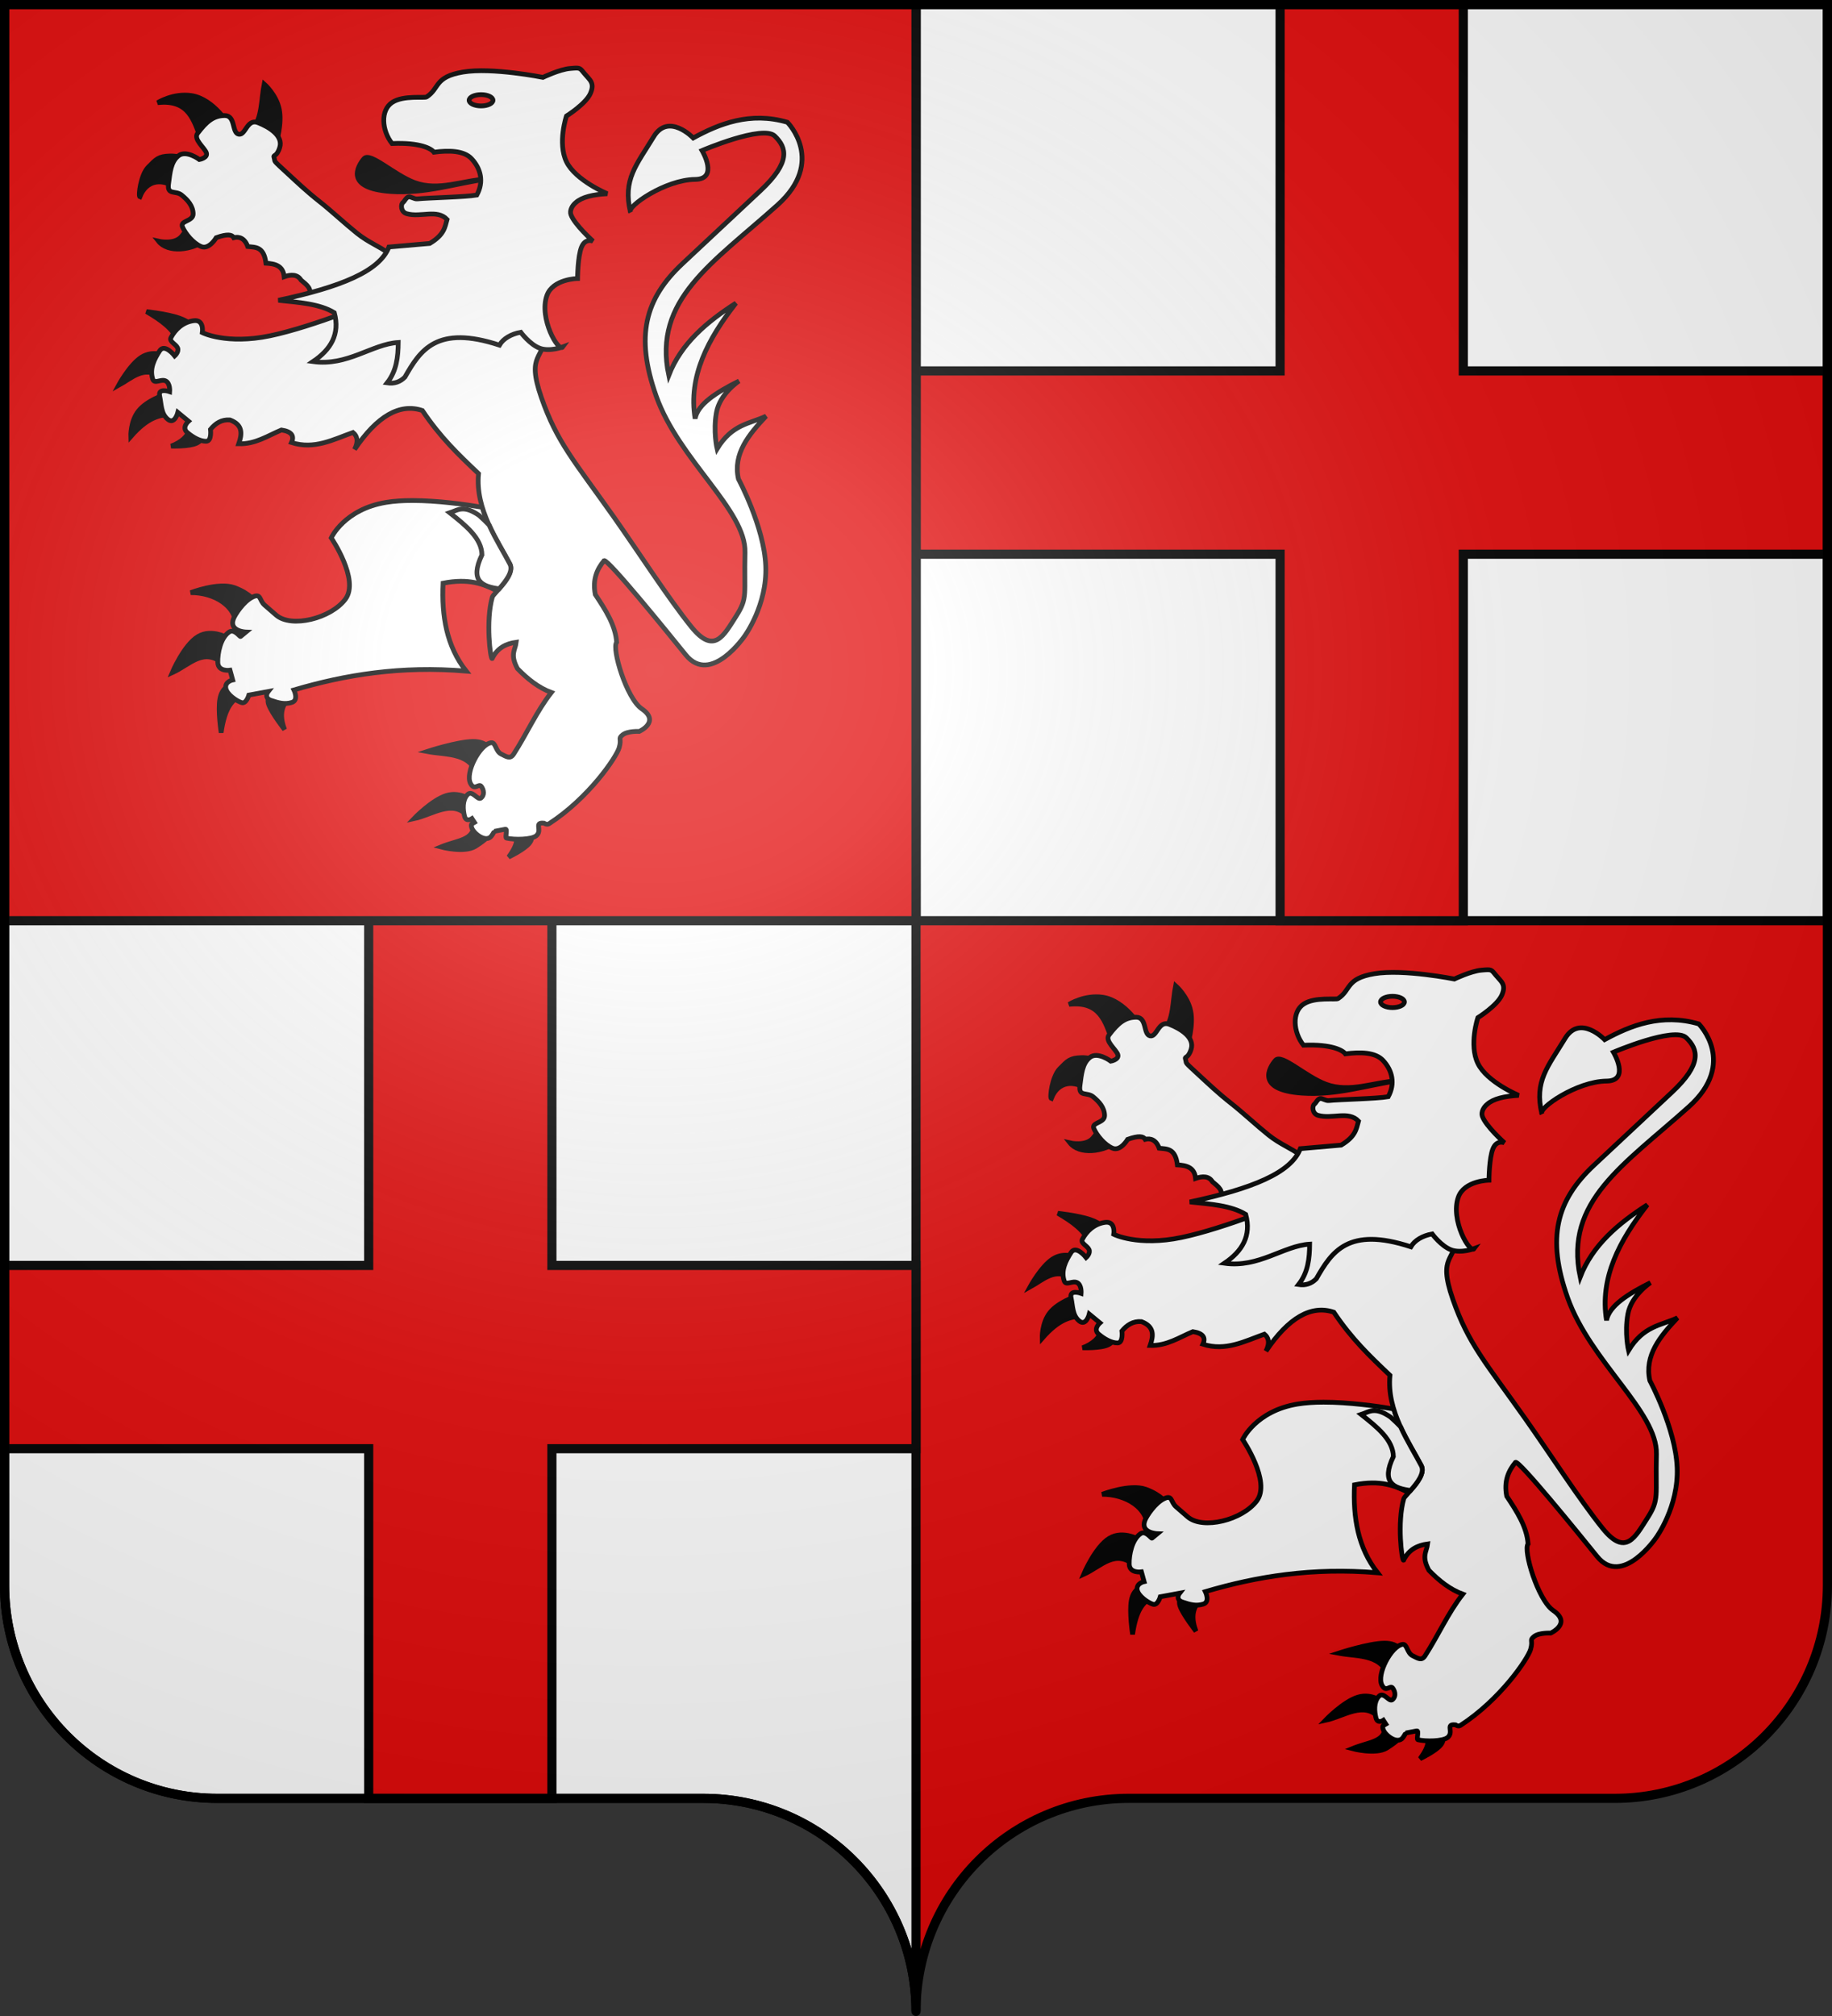 <?xml version="1.0" encoding="UTF-8" standalone="no"?>
<svg
   xmlns:dc="http://purl.org/dc/elements/1.1/"
   xmlns:cc="http://web.resource.org/cc/"
   xmlns:rdf="http://www.w3.org/1999/02/22-rdf-syntax-ns#"
   xmlns:svg="http://www.w3.org/2000/svg"
   xmlns="http://www.w3.org/2000/svg"
   xmlns:xlink="http://www.w3.org/1999/xlink"
   xmlns:sodipodi="http://sodipodi.sourceforge.net/DTD/sodipodi-0.dtd"
   xmlns:inkscape="http://www.inkscape.org/namespaces/inkscape"
   height="660"
   width="600"
   version="1.0"
   id="svg2"
   sodipodi:version="0.32"
   inkscape:version="0.44.1"
   sodipodi:docname="Blason_Jean_Poton_de_Xaintrailles.svg"
   sodipodi:docbase="L:\blasons">
  <rect width="100%" height="100%" fill="#333333" stroke="none"/>
  <sodipodi:namedview
     inkscape:window-height="712"
     inkscape:window-width="1024"
     inkscape:pageshadow="2"
     inkscape:pageopacity="0.0"
     guidetolerance="10.0"
     gridtolerance="10.0"
     objecttolerance="10.0"
     borderopacity="1.0"
     bordercolor="#666666"
     pagecolor="#ffffff"
     id="base"
     showgrid="false"
     height="660px"
     inkscape:zoom="0.63"
     inkscape:cx="301.04999"
     inkscape:cy="370.89675"
     inkscape:window-x="-4"
     inkscape:window-y="-4"
     inkscape:current-layer="layer1"
     showguides="true"
     inkscape:guide-bbox="true">
    <sodipodi:guide
       orientation="horizontal"
       position="712.698"
       id="guide1996" />
  </sodipodi:namedview>
  <desc
     id="desc4">Flag of Canton of Valais (Wallis)</desc>
  <defs
     id="defs6">
    <linearGradient
       id="linearGradient2893">
      <stop
         style="stop-color:white;stop-opacity:0.314;"
         offset="0"
         id="stop2895" />
      <stop
         id="stop2897"
         offset="0.19"
         style="stop-color:white;stop-opacity:0.251;" />
      <stop
         style="stop-color:#6b6b6b;stop-opacity:0.125;"
         offset="0.6"
         id="stop2901" />
      <stop
         style="stop-color:black;stop-opacity:0.125;"
         offset="1"
         id="stop2899" />
    </linearGradient>
    <radialGradient
       inkscape:collect="always"
       xlink:href="#linearGradient2893"
       id="radialGradient2883"
       cx="203.198"
       cy="218.01"
       fx="203.198"
       fy="218.01"
       r="300"
       gradientTransform="matrix(1.36,0,0,1.355,-79.528,-87.645)"
       gradientUnits="userSpaceOnUse" />
    <linearGradient
       id="linearGradient2955">
      <stop
         style="stop-color:white;stop-opacity:0;"
         offset="0"
         id="stop2965" />
      <stop
         style="stop-color:black;stop-opacity:0.646;"
         offset="1"
         id="stop2959" />
    </linearGradient>
    <radialGradient
       inkscape:collect="always"
       xlink:href="#linearGradient2955"
       id="radialGradient2961"
       cx="225.524"
       cy="218.901"
       fx="225.524"
       fy="218.901"
       r="300"
       gradientTransform="matrix(-4.167939e-4,2.183,-1.884,-3.599562e-4,615.597,-289.121)"
       gradientUnits="userSpaceOnUse" />
    <polygon
       id="star"
       transform="scale(53,53)"
       points="0,-1 0.588,0.809 -0.951,-0.309 0.951,-0.309 -0.588,0.809 0,-1 " />
    <clipPath
       id="clip">
      <path
         d="M 0,-200 L 0,600 L 300,600 L 300,-200 L 0,-200 z "
         id="path10" />
    </clipPath>
    <radialGradient
       inkscape:collect="always"
       xlink:href="#linearGradient2955"
       id="radialGradient1911"
       gradientUnits="userSpaceOnUse"
       gradientTransform="matrix(-4.167939e-4,2.183,-1.884,-3.599562e-4,1395.597,-309.121)"
       cx="225.524"
       cy="218.901"
       fx="225.524"
       fy="218.901"
       r="300" />
    <radialGradient
       inkscape:collect="always"
       xlink:href="#linearGradient2955"
       id="radialGradient2928"
       cx="-483.508"
       cy="153.928"
       fx="-483.508"
       fy="153.928"
       r="300"
       gradientTransform="matrix(0,2.342,-2.291,0,562.913,1323.77)"
       gradientUnits="userSpaceOnUse" />
    <radialGradient
       inkscape:collect="always"
       xlink:href="#linearGradient2893"
       id="radialGradient11919"
       gradientUnits="userSpaceOnUse"
       gradientTransform="matrix(1.551,0,0,1.35,-227.894,-51.264)"
       cx="285.186"
       cy="200.448"
       fx="285.186"
       fy="200.448"
       r="300" />
  </defs>
  <g
     inkscape:groupmode="layer"
     id="layer1"
     inkscape:label="Fond écu">
    <path
       id="path3670"
       d="M 598.5,1.5 L 598.5,519 C 598.5,557.504 567.291,588.75 528.844,588.75 C 490.397,588.75 408.103,588.75 369.656,588.75 C 331.209,588.75 300,619.996 300,658.5 L 300,1.5 L 598.5,1.5 z "
       style="fill:#e20909;fill-opacity:1;stroke:none;stroke-width:1;stroke-miterlimit:4;stroke-dasharray:none;stroke-opacity:1" />
    <path
       style="fill:white;fill-opacity:1;stroke:black;stroke-width:3;stroke-miterlimit:4;stroke-dasharray:none;stroke-opacity:1"
       d="M 300,1.429 L 300,301.429 L 598.5,301.429 L 598.5,1.429 L 300,1.429 z "
       id="rect4557" />
    <path
       style="fill:#e20909;fill-opacity:1;stroke:black;stroke-width:3;stroke-miterlimit:4;stroke-dasharray:none;stroke-opacity:1"
       d="M 419.25,1.438 L 419.25,121.438 L 300,121.438 L 300,181.438 L 419.25,181.438 L 419.25,301.438 L 479.25,301.438 L 479.25,181.438 L 598.5,181.438 L 598.5,121.438 L 479.25,121.438 L 479.25,1.438 L 419.25,1.438 z "
       id="rect2025" />
    <path
       style="fill:white;fill-opacity:1;stroke:black;stroke-width:3;stroke-miterlimit:4;stroke-dasharray:none;stroke-opacity:1"
       d="M 1.5,1.5 L 1.5,519 C 1.5,557.504 32.709,588.75 71.156,588.75 C 109.603,588.75 191.897,588.75 230.344,588.75 C 268.791,588.75 300,619.996 300,658.5 L 300,1.5 L 1.5,1.5 z "
       id="rect2780" />
    <path
       style="fill:#e20909;fill-opacity:1;stroke:black;stroke-width:3;stroke-miterlimit:4;stroke-dasharray:none;stroke-opacity:1"
       d="M 120.75,294.281 L 120.75,414.281 L 1.5,414.281 L 1.5,474.281 L 120.75,474.281 L 120.75,588.75 C 142.331,588.75 159.169,588.75 180.75,588.75 L 180.75,474.281 L 300,474.281 L 300,414.281 L 180.75,414.281 L 180.75,294.281 L 120.75,294.281 z "
       id="path2033" />
    <path
       style="fill:#e20909;fill-opacity:1;stroke:black;stroke-width:3;stroke-miterlimit:4;stroke-dasharray:none;stroke-opacity:1"
       d="M 1.5,1.429 L 1.5,301.429 L 300,301.429 L 300,1.429 L 1.5,1.429 z "
       id="path4569" />
    <g
       id="g9179">
      <path
         d="M 94.226,229.175 C 91.9,231.546 91.687,234.822 93.198,238.838 C 93.198,238.838 89.086,233.544 88.058,230.82 C 87.03,228.095 89.086,227.941 89.086,227.941 L 94.226,229.175 z "
         style="fill:black;fill-opacity:1;fill-rule:evenodd;stroke:black;stroke-width:1.552;stroke-linecap:butt;stroke-linejoin:miter;stroke-miterlimit:4;stroke-dasharray:none;stroke-opacity:1;display:inline"
         id="path2010" />
      <path
         d="M 77.367,206.045 C 77.93,198.377 70.081,193.978 62.462,194.018 C 62.462,194.018 71.559,190.497 76.75,192.373 C 81.942,194.249 83.843,197.205 83.843,197.205 L 77.367,206.045 z "
         style="fill:black;fill-opacity:1;fill-rule:evenodd;stroke:black;stroke-width:1.552;stroke-linecap:butt;stroke-linejoin:miter;stroke-miterlimit:4;stroke-dasharray:none;stroke-opacity:1;display:inline"
         id="path2004" />
      <path
         d="M 73.461,217.559 C 66.7,211.648 62.243,217.613 56.396,220.231 C 56.396,220.231 60.2,211.211 64.826,208.41 C 69.452,205.608 74.9,209.026 74.9,209.026 L 73.461,217.559 z "
         style="fill:black;fill-opacity:1;fill-rule:evenodd;stroke:black;stroke-width:1.552;stroke-linecap:butt;stroke-linejoin:miter;stroke-miterlimit:4;stroke-dasharray:none;stroke-opacity:1;display:inline"
         id="path2006" />
      <path
         d="M 78.601,227.941 C 75.869,229.213 73.53,232.057 72.433,239.866 C 72.433,239.866 71.302,232.618 72.022,228.764 C 72.741,224.909 75.311,224.446 75.311,224.446 L 78.601,227.941 z "
         style="fill:black;fill-opacity:1;fill-rule:evenodd;stroke:black;stroke-width:1.552;stroke-linecap:butt;stroke-linejoin:miter;stroke-miterlimit:4;stroke-dasharray:none;stroke-opacity:1;display:inline"
         id="path2008" />
      <path
         d="M 67.913,78.246 C 62.736,82.15 54.987,82.824 51.922,78.973 C 51.922,78.973 57.127,80.192 59.482,77.374 C 62.676,73.55 62.792,71.743 63.261,72.577 L 67.913,78.246 z "
         style="fill:black;fill-opacity:1;fill-rule:evenodd;stroke:black;stroke-width:1.552;stroke-linecap:butt;stroke-linejoin:miter;stroke-miterlimit:4;stroke-dasharray:none;stroke-opacity:1;display:inline"
         id="path1994" />
      <path
         d="M 58.028,61.819 C 53.494,58.277 48.027,58.682 45.816,64.435 C 45.23,64.216 46.063,57.23 48.578,54.695 C 51.164,52.089 51.849,51.17 55.702,51.061 C 59.554,50.952 64.424,53.241 64.424,53.241 L 58.028,61.819 z "
         style="fill:black;fill-opacity:1;fill-rule:evenodd;stroke:black;stroke-width:1.552;stroke-linecap:butt;stroke-linejoin:miter;stroke-miterlimit:4;stroke-dasharray:none;stroke-opacity:1;display:inline"
         id="path1996" />
      <path
         d="M 65.878,45.827 C 63.501,39.322 61.859,32.512 51.631,33.615 C 51.631,33.615 56.736,30.393 62.68,31.289 C 70.024,32.396 75.426,41.316 75.037,41.466 L 65.878,45.827 z "
         style="fill:black;fill-opacity:1;fill-rule:evenodd;stroke:black;stroke-width:1.552;stroke-linecap:butt;stroke-linejoin:miter;stroke-miterlimit:4;stroke-dasharray:none;stroke-opacity:1;display:inline"
         id="path1998" />
      <path
         d="M 82.742,41.902 C 85.84,38.942 85.51,32.555 86.522,27.509 C 86.522,27.509 90.483,30.962 91.465,35.796 C 92.446,40.63 90.447,46.845 90.447,46.845 L 82.742,41.902 z "
         style="fill:black;fill-opacity:1;fill-rule:evenodd;stroke:black;stroke-width:1.552;stroke-linecap:butt;stroke-linejoin:miter;stroke-miterlimit:4;stroke-dasharray:none;stroke-opacity:1;display:inline"
         id="path2000" />
      <path
         d="M 105.857,99.326 L 100.769,96.818 C 102.614,94.853 100.508,93.283 98.588,91.694 C 97.449,89.806 95.362,89.787 93.064,90.603 C 92.733,86.997 90.116,86.328 87.103,86.169 C 86.432,80.669 83.684,80.984 81.143,80.718 C 80.119,77.909 78.265,77.378 76.563,77.81 C 76.003,76.795 74.473,76.507 70.821,77.81 C 70.821,77.81 68.495,81.808 65.878,80.718 C 63.261,79.627 60.717,76.502 59.772,74.321 C 58.827,72.14 63.334,72.577 63.261,69.96 C 63.189,67.343 61.444,65.453 59.482,63.854 C 57.519,62.255 54.684,63.999 55.193,60.219 C 55.702,56.44 55.938,52.987 58.464,50.988 C 60.99,48.989 65.297,52.224 65.297,52.224 C 65.297,52.224 68.113,51.715 67.595,50.061 C 67.078,48.407 63.225,45.609 64.715,43.646 C 67.695,39.721 69.949,37.868 73.583,37.831 C 77.218,37.795 75.873,43.465 78.163,43.937 C 80.452,44.41 80.87,38.74 84.487,40.157 C 88.103,41.575 92.816,44.408 91.61,48.298 C 90.585,51.603 89.373,50.455 89.771,51.634 C 90.328,53.281 88.779,51.825 94.663,57.239 C 97.163,59.539 100.612,62.811 104.559,65.909 C 108.505,69.007 113.034,73.252 116.931,76.372 C 120.828,79.492 124.529,80.76 127.11,82.848 C 129.691,84.935 131.298,86.242 131.298,86.242 L 105.857,99.326 z "
         style="fill:white;fill-opacity:1;fill-rule:evenodd;stroke:black;stroke-width:1.552;stroke-linecap:butt;stroke-linejoin:miter;stroke-miterlimit:4;stroke-dasharray:none;stroke-opacity:1;display:inline"
         id="path2002" />
      <path
         d="M 135.013,163.863 C 131.987,163.864 129.072,164.04 126.496,164.462 C 112.758,166.716 108.476,176.087 108.476,176.087 C 108.476,176.087 117.848,189.823 113.123,196.147 C 108.398,202.471 95.452,205.715 90.44,201.377 L 86.667,198.106 C 84.823,196.511 85.576,194.046 82.668,195.5 C 79.761,196.953 77.074,201.048 76.483,202.543 C 74.842,206.7 80.563,206.914 80.563,206.914 L 78.815,208.355 C 78.649,208.727 76.806,205.708 75.042,206.914 C 72.241,208.83 71.262,213.746 71.335,216.871 C 71.407,219.997 75.334,219.413 75.334,219.413 L 76.208,222.603 C 76.208,222.603 73.651,223.118 73.941,225.226 C 74.232,227.334 77.525,229.509 79.106,230.018 C 80.687,230.527 81.502,227.557 81.502,227.557 L 87.833,226.391 C 87.833,226.391 86.228,228.417 88.772,229.29 C 91.316,230.162 93.297,230.68 95.604,229.953 C 97.912,229.227 96.268,225.873 96.268,225.873 C 113.084,220.917 131.229,217.906 152.677,219.705 C 146.237,211.525 144.601,201.608 145.116,190.918 C 153.523,189.275 158.395,191.16 162.844,193.476 C 164.99,191.1 168.377,187.295 167.005,184.668 C 164.349,179.578 160.106,173.23 157.955,166.065 C 152.324,165.122 143.246,163.861 135.013,163.863 z "
         style="fill:white;fill-opacity:1;fill-rule:evenodd;stroke:black;stroke-width:1.552;stroke-linecap:butt;stroke-linejoin:miter;stroke-miterlimit:4;stroke-dasharray:none;stroke-opacity:1;display:inline"
         id="path2012" />
      <path
         d="M 57.938,111.06 C 56.67,107.728 52.78,104.8 47.967,102.014 C 47.967,102.014 54.623,102.733 58.555,104.07 C 62.487,105.406 63.695,107.359 63.695,107.359 L 57.938,111.06 z "
         style="fill:black;fill-opacity:1;fill-rule:evenodd;stroke:black;stroke-width:1.552;stroke-linecap:butt;stroke-linejoin:miter;stroke-miterlimit:4;stroke-dasharray:none;stroke-opacity:1;display:inline"
         id="path2014" />
      <path
         d="M 52.387,123.293 C 47.093,119.628 43.11,123.823 38.818,126.171 C 38.818,126.171 42.524,119.36 46.327,116.944 C 50.131,114.529 54.032,116.508 54.032,116.508 L 52.387,123.293 z "
         style="fill:black;fill-opacity:1;fill-rule:evenodd;stroke:black;stroke-width:1.552;stroke-linecap:butt;stroke-linejoin:miter;stroke-miterlimit:4;stroke-dasharray:none;stroke-opacity:1;display:inline"
         id="path2016" />
      <path
         d="M 55.985,135.731 C 52.254,135.767 48.282,136.67 42.827,142.927 C 42.827,142.927 42.647,137.916 45.397,134.498 C 48.147,131.08 53.826,129.255 53.826,129.255 L 55.985,135.731 z "
         style="fill:black;fill-opacity:1;fill-rule:evenodd;stroke:black;stroke-width:1.552;stroke-linecap:butt;stroke-linejoin:miter;stroke-miterlimit:4;stroke-dasharray:none;stroke-opacity:1;display:inline"
         id="path2018" />
      <path
         d="M 61.946,140.678 C 61.655,142.7 59.403,144.794 56.056,146.053 C 56.056,146.053 61.999,146.271 64.415,145.086 C 66.831,143.901 66.265,142.002 66.265,142.002 L 61.946,140.678 z "
         style="fill:black;fill-opacity:1;fill-rule:evenodd;stroke:black;stroke-width:1.552;stroke-linecap:butt;stroke-linejoin:miter;stroke-miterlimit:4;stroke-dasharray:none;stroke-opacity:1;display:inline"
         id="path2020" />
      <path
         d="M 167.624,272.555 C 169.437,273.719 170.215,275.608 166.596,280.574 C 166.596,280.574 171.684,278.158 173.38,276.051 C 175.077,273.943 173.38,272.144 173.38,272.144 L 167.624,272.555 z "
         style="fill:black;fill-opacity:1;fill-rule:evenodd;stroke:black;stroke-width:1.552;stroke-linecap:butt;stroke-linejoin:miter;stroke-miterlimit:4;stroke-dasharray:none;stroke-opacity:1;display:inline"
         id="path2022" />
      <path
         d="M 155.288,269.883 C 155.059,275.217 150.029,274.963 144.391,277.284 C 144.391,277.284 152.05,279.34 155.699,277.079 C 159.349,274.817 161.045,272.761 161.045,272.761 L 155.288,269.883 z "
         style="fill:black;fill-opacity:1;fill-rule:evenodd;stroke:black;stroke-width:1.552;stroke-linecap:butt;stroke-linejoin:miter;stroke-miterlimit:4;stroke-dasharray:none;stroke-opacity:1;display:inline"
         id="path2024" />
      <path
         d="M 153.232,267.21 C 148.19,261.525 141.585,266.773 135.551,268.032 C 135.551,268.032 141.462,261.864 146.242,260.425 C 151.022,258.986 154.671,262.276 154.671,262.276 L 153.232,267.21 z "
         style="fill:black;fill-opacity:1;fill-rule:evenodd;stroke:black;stroke-width:1.552;stroke-linecap:butt;stroke-linejoin:miter;stroke-miterlimit:4;stroke-dasharray:none;stroke-opacity:1;display:inline"
         id="path2026" />
      <path
         d="M 156.727,255.08 C 154.691,246.091 146.533,247.308 139.868,246.034 C 139.868,246.034 149.737,242.795 154.877,242.744 C 160.017,242.693 160.428,245.828 160.428,245.828 L 156.727,255.08 z "
         style="fill:black;fill-opacity:1;fill-rule:evenodd;stroke:black;stroke-width:1.552;stroke-linecap:butt;stroke-linejoin:miter;stroke-miterlimit:4;stroke-dasharray:none;stroke-opacity:1;display:inline"
         id="path2028" />
      <path
         d="M 124.243,98.005 C 124.243,98.005 102.758,106.948 88.469,109.929 C 74.18,112.91 66.265,108.901 66.265,108.901 C 66.265,108.901 66.985,104.481 63.387,104.995 C 59.789,105.509 57.322,107.976 55.985,110.546 C 55.317,111.831 57.579,112.602 58.157,113.874 C 58.735,115.146 57.219,116.508 57.219,116.508 C 57.219,116.508 53.929,112.293 52.285,114.863 C 50.64,117.433 48.892,120.62 50.023,124.115 C 50.588,125.863 52.696,123.961 54.251,124.706 C 55.805,125.452 55.574,128.227 55.574,128.227 C 55.574,128.227 51.668,126.839 52.285,129.666 C 52.901,132.493 52.696,135.423 54.957,137.273 C 57.219,139.124 58.247,135.012 58.247,135.012 L 61.742,137.89 C 61.742,137.89 59.378,139.946 61.331,141.591 C 63.284,143.236 65.545,144.469 67.499,144.469 C 69.452,144.469 68.938,140.563 68.938,140.563 C 70.585,138.58 72.571,137.276 75.311,137.479 C 79.611,139.081 79.309,142.064 78.19,145.292 C 83.675,145.435 87.693,142.643 92.17,140.769 C 95.55,141.283 96.464,142.722 95.46,144.88 C 102.951,147.273 109.158,143.885 115.608,141.591 C 116.989,142.716 117.475,144.377 116.122,147.142 C 123.523,136.177 130.925,131.928 138.326,134.395 C 144.212,143.159 150.035,148.714 156.727,155.057 C 155.582,166.754 163.056,177.094 167.007,184.663 C 168.914,188.318 161.582,194.297 161.25,195.457 C 159.002,203.311 160.629,215.789 161.18,215.605 C 162.928,212.064 165.771,210.713 169.063,210.26 C 168.751,212.802 166.96,214.234 169.474,218.895 C 172.835,222.349 176.443,225.186 180.576,226.708 C 175.734,232.876 172.563,240.163 168.241,246.856 C 167.109,248.608 165.979,247.781 164.129,246.856 C 162.278,245.931 162.367,242.929 160.839,243.155 C 157.138,243.704 152.255,252.982 154.094,256.484 C 155.454,259.072 156.781,256.281 157.645,257.472 C 158.509,258.663 158.704,260.304 157.55,261.248 C 156.395,262.192 154.671,258.38 153.026,260.23 C 151.382,262.08 151.62,265.091 152.134,267.195 C 152.648,269.3 154.574,267.995 154.574,267.995 L 155.396,269.267 C 154.631,269.758 154.134,269.543 154.455,270.837 C 154.942,272.801 159.204,276.119 160.978,273.656 C 161.661,272.708 161.871,272.158 161.898,272.163 L 165.497,271.475 C 166.339,271.313 165.319,274.223 165.869,274.362 C 168.335,274.99 174.124,274.911 175.665,273.586 C 177.772,271.773 174.693,269.104 178.186,269.496 C 178.186,269.496 179.091,270.145 179.811,269.679 C 192.863,261.232 201.879,247.884 202.781,244.8 C 203.697,241.667 202.267,241.922 203.911,240.585 C 205.556,239.249 209.36,239.454 209.36,239.454 C 209.36,239.454 216.4,236.299 210.182,232.053 C 205.164,228.626 200.295,212.293 201.958,210.26 C 201.57,204.698 198.307,199.66 194.968,194.635 C 194.001,189.65 195.546,186.339 197.846,183.532 C 199.162,183.059 218.12,206.383 224.574,214.372 C 232.782,224.532 243.9,208.204 243.9,208.204 C 243.9,208.204 251.301,198.13 250.787,185.28 C 250.273,172.43 241.844,156.805 241.844,156.805 C 240.003,148.564 245.193,142.332 250.89,136.245 C 245.452,138.787 239.787,138.84 234.854,146.936 C 234.854,146.936 233.517,141.18 234.648,135.012 C 235.779,128.844 242.05,124.732 242.05,124.732 C 234.687,128.416 228.505,132.298 227.658,137.068 C 225.365,123.173 231.88,110.955 241.022,99.238 C 231.502,105.37 223.104,112.399 219.023,122.882 C 213.816,98.053 233.229,86.293 254.591,67.165 C 270.623,52.809 257.88,40.027 257.88,40.027 C 245.632,36.454 235.477,40.57 227.041,45.166 C 227.041,45.166 218.96,36.737 214.088,44.755 C 208.438,54.054 203.92,58.768 206.481,69.427 C 205.16,67.665 217.876,58.817 227.658,58.736 C 235.533,58.67 229.919,49.278 229.919,49.278 C 229.919,49.278 249.862,40.746 253.768,44.55 C 257.675,48.353 259.065,53.058 249.04,62.436 L 223.546,86.286 C 211.25,97.788 207.956,110.011 214.911,129.666 C 222.321,150.608 244.349,166.959 244.003,180.86 C 243.656,194.761 245.012,195.61 241.022,201.83 C 237.031,208.051 233.913,214.475 226.424,205.223 C 218.935,195.971 209.015,180.544 201.033,169.244 C 188.096,150.929 182.401,144.803 177.287,130.078 C 172.173,115.352 178.52,117.947 178.315,109.312 C 178.109,100.677 176.464,95.537 176.464,95.537 L 124.243,98.005 z "
         style="fill:white;fill-opacity:1;fill-rule:evenodd;stroke:black;stroke-width:1.552;stroke-linecap:butt;stroke-linejoin:miter;stroke-miterlimit:4;stroke-dasharray:none;stroke-opacity:1;display:inline"
         id="path2030" />
      <path
         d="M 159.356,58.62 C 149.042,60.092 139.187,63.479 127.955,62.691 C 112.714,61.621 117.15,54.333 119.232,51.933 C 121.216,49.646 129.039,57.293 135.805,59.783 C 143.656,62.672 151.507,59.011 159.356,58.62 z "
         style="fill:black;fill-opacity:1;fill-rule:evenodd;stroke:black;stroke-width:1.552;stroke-linecap:butt;stroke-linejoin:miter;stroke-miterlimit:4;stroke-dasharray:none;stroke-opacity:1;display:inline"
         id="path2032" />
      <path
         d="M 154.414,51.933 C 151.936,49.3 147.07,49.166 142.129,49.825 C 141.301,48.696 137.679,46.581 128.391,46.99 C 125.043,42.745 124.481,36.044 128.536,33.47 C 132.246,31.115 138.99,32.204 139.73,31.725 C 144.07,28.918 142.129,25.183 151.651,23.584 C 161.174,21.985 177.819,25.329 177.819,25.329 C 177.819,25.329 183.271,22.712 186.688,22.421 C 190.104,22.13 189.813,22.13 191.485,24.166 C 193.157,26.201 194.865,27.11 193.375,30.562 C 191.885,34.015 185.524,37.977 185.524,37.977 C 185.524,37.977 182.544,46.808 185.524,52.951 C 188.505,59.093 198.899,63.418 198.899,63.418 C 194.196,63.666 190.569,64.528 188.577,66.325 C 187.463,67.198 186.499,68.878 186.978,70.251 C 188.11,73.494 194.247,78.973 194.247,78.973 C 194.247,78.973 191.739,77.81 190.467,80.863 C 189.195,83.916 189.159,91.185 189.159,91.185 C 189.159,91.185 181.09,91.289 179.128,96.709 C 176.411,104.215 182.984,115.541 184.361,113.573 C 184.361,113.573 180.073,115.209 176.802,114.009 C 173.531,112.81 170.551,108.776 170.551,108.776 C 167.41,109.345 164.783,110.878 163.572,112.992 C 143.004,106.234 137.628,114.669 132.607,123.459 C 131.048,125.037 129.126,125.709 126.792,125.349 C 129.901,121.414 130.38,116.821 130.426,112.119 C 121.784,112.665 113.772,119.962 102.513,118.371 C 108.341,114.441 111.403,109.404 109.492,102.379 C 104.703,99.442 97.832,99.003 91.174,98.309 C 111.578,93.966 124.354,88.791 127.373,80.863 L 140.748,79.7 C 145.565,76.817 145.698,74.36 146.418,71.85 C 143.148,68.382 137.768,71.272 133.188,69.96 C 131.258,69.407 131.128,66.908 132.044,66.224 C 132.503,65.882 133.007,64.638 133.794,64.472 C 134.581,64.306 135.651,65.218 136.658,65.118 C 140.41,64.744 152.323,64.519 156.158,63.854 C 158.505,59.556 157.519,55.234 154.414,51.933 z "
         style="fill:white;fill-opacity:1;fill-rule:evenodd;stroke:black;stroke-width:1.552;stroke-linecap:butt;stroke-linejoin:miter;stroke-miterlimit:4;stroke-dasharray:none;stroke-opacity:1;display:inline"
         id="path2034" />
      <path
         d="M 161.456,32.831 C 161.457,33.853 159.708,34.682 157.55,34.682 C 155.391,34.682 153.642,33.853 153.643,32.831 C 153.642,31.808 155.391,30.979 157.55,30.979 C 159.708,30.979 161.457,31.808 161.456,32.831 z "
         style="fill:#e20909;fill-opacity:1;fill-rule:evenodd;stroke:black;stroke-width:1.552;stroke-linecap:butt;stroke-linejoin:miter;stroke-miterlimit:4;stroke-dasharray:none;stroke-opacity:1;display:inline"
         id="path2036" />
      <path
         d="M 151.705,166.632 C 149.977,166.601 148.734,167.407 147.301,167.878 C 152.54,172.033 157.759,176.193 157.841,181.657 C 153.746,190.21 157.943,192.026 163.476,192.763 C 165.585,190.385 168.247,187.048 167.005,184.668 C 165.095,181.008 162.374,176.689 160.189,171.894 C 159.259,170.912 158.199,169.883 156.951,168.769 C 154.688,167.186 153.049,166.655 151.705,166.632 z "
         style="fill:white;fill-opacity:1;fill-rule:evenodd;stroke:black;stroke-width:1.552;stroke-linecap:butt;stroke-linejoin:miter;stroke-miterlimit:4;stroke-dasharray:none;stroke-opacity:1;display:inline"
         id="path3914" />
    </g>
    <g
       id="g9204"
       transform="translate(298.5,295.189)">
      <path
         id="path9206"
         style="fill:black;fill-opacity:1;fill-rule:evenodd;stroke:black;stroke-width:1.552;stroke-linecap:butt;stroke-linejoin:miter;stroke-miterlimit:4;stroke-dasharray:none;stroke-opacity:1;display:inline"
         d="M 94.226,229.175 C 91.9,231.546 91.687,234.822 93.198,238.838 C 93.198,238.838 89.086,233.544 88.058,230.82 C 87.03,228.095 89.086,227.941 89.086,227.941 L 94.226,229.175 z " />
      <path
         id="path9208"
         style="fill:black;fill-opacity:1;fill-rule:evenodd;stroke:black;stroke-width:1.552;stroke-linecap:butt;stroke-linejoin:miter;stroke-miterlimit:4;stroke-dasharray:none;stroke-opacity:1;display:inline"
         d="M 77.367,206.045 C 77.93,198.377 70.081,193.978 62.462,194.018 C 62.462,194.018 71.559,190.497 76.75,192.373 C 81.942,194.249 83.843,197.205 83.843,197.205 L 77.367,206.045 z " />
      <path
         id="path9210"
         style="fill:black;fill-opacity:1;fill-rule:evenodd;stroke:black;stroke-width:1.552;stroke-linecap:butt;stroke-linejoin:miter;stroke-miterlimit:4;stroke-dasharray:none;stroke-opacity:1;display:inline"
         d="M 73.461,217.559 C 66.7,211.648 62.243,217.613 56.396,220.231 C 56.396,220.231 60.2,211.211 64.826,208.41 C 69.452,205.608 74.9,209.026 74.9,209.026 L 73.461,217.559 z " />
      <path
         id="path9212"
         style="fill:black;fill-opacity:1;fill-rule:evenodd;stroke:black;stroke-width:1.552;stroke-linecap:butt;stroke-linejoin:miter;stroke-miterlimit:4;stroke-dasharray:none;stroke-opacity:1;display:inline"
         d="M 78.601,227.941 C 75.869,229.213 73.53,232.057 72.433,239.866 C 72.433,239.866 71.302,232.618 72.022,228.764 C 72.741,224.909 75.311,224.446 75.311,224.446 L 78.601,227.941 z " />
      <path
         id="path9214"
         style="fill:black;fill-opacity:1;fill-rule:evenodd;stroke:black;stroke-width:1.552;stroke-linecap:butt;stroke-linejoin:miter;stroke-miterlimit:4;stroke-dasharray:none;stroke-opacity:1;display:inline"
         d="M 67.913,78.246 C 62.736,82.15 54.987,82.824 51.922,78.973 C 51.922,78.973 57.127,80.192 59.482,77.374 C 62.676,73.55 62.792,71.743 63.261,72.577 L 67.913,78.246 z " />
      <path
         id="path9216"
         style="fill:black;fill-opacity:1;fill-rule:evenodd;stroke:black;stroke-width:1.552;stroke-linecap:butt;stroke-linejoin:miter;stroke-miterlimit:4;stroke-dasharray:none;stroke-opacity:1;display:inline"
         d="M 58.028,61.819 C 53.494,58.277 48.027,58.682 45.816,64.435 C 45.23,64.216 46.063,57.23 48.578,54.695 C 51.164,52.089 51.849,51.17 55.702,51.061 C 59.554,50.952 64.424,53.241 64.424,53.241 L 58.028,61.819 z " />
      <path
         id="path9218"
         style="fill:black;fill-opacity:1;fill-rule:evenodd;stroke:black;stroke-width:1.552;stroke-linecap:butt;stroke-linejoin:miter;stroke-miterlimit:4;stroke-dasharray:none;stroke-opacity:1;display:inline"
         d="M 65.878,45.827 C 63.501,39.322 61.859,32.512 51.631,33.615 C 51.631,33.615 56.736,30.393 62.68,31.289 C 70.024,32.396 75.426,41.316 75.037,41.466 L 65.878,45.827 z " />
      <path
         id="path9220"
         style="fill:black;fill-opacity:1;fill-rule:evenodd;stroke:black;stroke-width:1.552;stroke-linecap:butt;stroke-linejoin:miter;stroke-miterlimit:4;stroke-dasharray:none;stroke-opacity:1;display:inline"
         d="M 82.742,41.902 C 85.84,38.942 85.51,32.555 86.522,27.509 C 86.522,27.509 90.483,30.962 91.465,35.796 C 92.446,40.63 90.447,46.845 90.447,46.845 L 82.742,41.902 z " />
      <path
         id="path9222"
         style="fill:white;fill-opacity:1;fill-rule:evenodd;stroke:black;stroke-width:1.552;stroke-linecap:butt;stroke-linejoin:miter;stroke-miterlimit:4;stroke-dasharray:none;stroke-opacity:1;display:inline"
         d="M 105.857,99.326 L 100.769,96.818 C 102.614,94.853 100.508,93.283 98.588,91.694 C 97.449,89.806 95.362,89.787 93.064,90.603 C 92.733,86.997 90.116,86.328 87.103,86.169 C 86.432,80.669 83.684,80.984 81.143,80.718 C 80.119,77.909 78.265,77.378 76.563,77.81 C 76.003,76.795 74.473,76.507 70.821,77.81 C 70.821,77.81 68.495,81.808 65.878,80.718 C 63.261,79.627 60.717,76.502 59.772,74.321 C 58.827,72.14 63.334,72.577 63.261,69.96 C 63.189,67.343 61.444,65.453 59.482,63.854 C 57.519,62.255 54.684,63.999 55.193,60.219 C 55.702,56.44 55.938,52.987 58.464,50.988 C 60.99,48.989 65.297,52.224 65.297,52.224 C 65.297,52.224 68.113,51.715 67.595,50.061 C 67.078,48.407 63.225,45.609 64.715,43.646 C 67.695,39.721 69.949,37.868 73.583,37.831 C 77.218,37.795 75.873,43.465 78.163,43.937 C 80.452,44.41 80.87,38.74 84.487,40.157 C 88.103,41.575 92.816,44.408 91.61,48.298 C 90.585,51.603 89.373,50.455 89.771,51.634 C 90.328,53.281 88.779,51.825 94.663,57.239 C 97.163,59.539 100.612,62.811 104.559,65.909 C 108.505,69.007 113.034,73.252 116.931,76.372 C 120.828,79.492 124.529,80.76 127.11,82.848 C 129.691,84.935 131.298,86.242 131.298,86.242 L 105.857,99.326 z " />
      <path
         id="path9224"
         style="fill:white;fill-opacity:1;fill-rule:evenodd;stroke:black;stroke-width:1.552;stroke-linecap:butt;stroke-linejoin:miter;stroke-miterlimit:4;stroke-dasharray:none;stroke-opacity:1;display:inline"
         d="M 135.013,163.863 C 131.987,163.864 129.072,164.04 126.496,164.462 C 112.758,166.716 108.476,176.087 108.476,176.087 C 108.476,176.087 117.848,189.823 113.123,196.147 C 108.398,202.471 95.452,205.715 90.44,201.377 L 86.667,198.106 C 84.823,196.511 85.576,194.046 82.668,195.5 C 79.761,196.953 77.074,201.048 76.483,202.543 C 74.842,206.7 80.563,206.914 80.563,206.914 L 78.815,208.355 C 78.649,208.727 76.806,205.708 75.042,206.914 C 72.241,208.83 71.262,213.746 71.335,216.871 C 71.407,219.997 75.334,219.413 75.334,219.413 L 76.208,222.603 C 76.208,222.603 73.651,223.118 73.941,225.226 C 74.232,227.334 77.525,229.509 79.106,230.018 C 80.687,230.527 81.502,227.557 81.502,227.557 L 87.833,226.391 C 87.833,226.391 86.228,228.417 88.772,229.29 C 91.316,230.162 93.297,230.68 95.604,229.953 C 97.912,229.227 96.268,225.873 96.268,225.873 C 113.084,220.917 131.229,217.906 152.677,219.705 C 146.237,211.525 144.601,201.608 145.116,190.918 C 153.523,189.275 158.395,191.16 162.844,193.476 C 164.99,191.1 168.377,187.295 167.005,184.668 C 164.349,179.578 160.106,173.23 157.955,166.065 C 152.324,165.122 143.246,163.861 135.013,163.863 z " />
      <path
         id="path9226"
         style="fill:black;fill-opacity:1;fill-rule:evenodd;stroke:black;stroke-width:1.552;stroke-linecap:butt;stroke-linejoin:miter;stroke-miterlimit:4;stroke-dasharray:none;stroke-opacity:1;display:inline"
         d="M 57.938,111.06 C 56.67,107.728 52.78,104.8 47.967,102.014 C 47.967,102.014 54.623,102.733 58.555,104.07 C 62.487,105.406 63.695,107.359 63.695,107.359 L 57.938,111.06 z " />
      <path
         id="path9228"
         style="fill:black;fill-opacity:1;fill-rule:evenodd;stroke:black;stroke-width:1.552;stroke-linecap:butt;stroke-linejoin:miter;stroke-miterlimit:4;stroke-dasharray:none;stroke-opacity:1;display:inline"
         d="M 52.387,123.293 C 47.093,119.628 43.11,123.823 38.818,126.171 C 38.818,126.171 42.524,119.36 46.327,116.944 C 50.131,114.529 54.032,116.508 54.032,116.508 L 52.387,123.293 z " />
      <path
         id="path9230"
         style="fill:black;fill-opacity:1;fill-rule:evenodd;stroke:black;stroke-width:1.552;stroke-linecap:butt;stroke-linejoin:miter;stroke-miterlimit:4;stroke-dasharray:none;stroke-opacity:1;display:inline"
         d="M 55.985,135.731 C 52.254,135.767 48.282,136.67 42.827,142.927 C 42.827,142.927 42.647,137.916 45.397,134.498 C 48.147,131.08 53.826,129.255 53.826,129.255 L 55.985,135.731 z " />
      <path
         id="path9232"
         style="fill:black;fill-opacity:1;fill-rule:evenodd;stroke:black;stroke-width:1.552;stroke-linecap:butt;stroke-linejoin:miter;stroke-miterlimit:4;stroke-dasharray:none;stroke-opacity:1;display:inline"
         d="M 61.946,140.678 C 61.655,142.7 59.403,144.794 56.056,146.053 C 56.056,146.053 61.999,146.271 64.415,145.086 C 66.831,143.901 66.265,142.002 66.265,142.002 L 61.946,140.678 z " />
      <path
         id="path9234"
         style="fill:black;fill-opacity:1;fill-rule:evenodd;stroke:black;stroke-width:1.552;stroke-linecap:butt;stroke-linejoin:miter;stroke-miterlimit:4;stroke-dasharray:none;stroke-opacity:1;display:inline"
         d="M 167.624,272.555 C 169.437,273.719 170.215,275.608 166.596,280.574 C 166.596,280.574 171.684,278.158 173.38,276.051 C 175.077,273.943 173.38,272.144 173.38,272.144 L 167.624,272.555 z " />
      <path
         id="path9236"
         style="fill:black;fill-opacity:1;fill-rule:evenodd;stroke:black;stroke-width:1.552;stroke-linecap:butt;stroke-linejoin:miter;stroke-miterlimit:4;stroke-dasharray:none;stroke-opacity:1;display:inline"
         d="M 155.288,269.883 C 155.059,275.217 150.029,274.963 144.391,277.284 C 144.391,277.284 152.05,279.34 155.699,277.079 C 159.349,274.817 161.045,272.761 161.045,272.761 L 155.288,269.883 z " />
      <path
         id="path9238"
         style="fill:black;fill-opacity:1;fill-rule:evenodd;stroke:black;stroke-width:1.552;stroke-linecap:butt;stroke-linejoin:miter;stroke-miterlimit:4;stroke-dasharray:none;stroke-opacity:1;display:inline"
         d="M 153.232,267.21 C 148.19,261.525 141.585,266.773 135.551,268.032 C 135.551,268.032 141.462,261.864 146.242,260.425 C 151.022,258.986 154.671,262.276 154.671,262.276 L 153.232,267.21 z " />
      <path
         id="path9240"
         style="fill:black;fill-opacity:1;fill-rule:evenodd;stroke:black;stroke-width:1.552;stroke-linecap:butt;stroke-linejoin:miter;stroke-miterlimit:4;stroke-dasharray:none;stroke-opacity:1;display:inline"
         d="M 156.727,255.08 C 154.691,246.091 146.533,247.308 139.868,246.034 C 139.868,246.034 149.737,242.795 154.877,242.744 C 160.017,242.693 160.428,245.828 160.428,245.828 L 156.727,255.08 z " />
      <path
         id="path9242"
         style="fill:white;fill-opacity:1;fill-rule:evenodd;stroke:black;stroke-width:1.552;stroke-linecap:butt;stroke-linejoin:miter;stroke-miterlimit:4;stroke-dasharray:none;stroke-opacity:1;display:inline"
         d="M 124.243,98.005 C 124.243,98.005 102.758,106.948 88.469,109.929 C 74.18,112.91 66.265,108.901 66.265,108.901 C 66.265,108.901 66.985,104.481 63.387,104.995 C 59.789,105.509 57.322,107.976 55.985,110.546 C 55.317,111.831 57.579,112.602 58.157,113.874 C 58.735,115.146 57.219,116.508 57.219,116.508 C 57.219,116.508 53.929,112.293 52.285,114.863 C 50.64,117.433 48.892,120.62 50.023,124.115 C 50.588,125.863 52.696,123.961 54.251,124.706 C 55.805,125.452 55.574,128.227 55.574,128.227 C 55.574,128.227 51.668,126.839 52.285,129.666 C 52.901,132.493 52.696,135.423 54.957,137.273 C 57.219,139.124 58.247,135.012 58.247,135.012 L 61.742,137.89 C 61.742,137.89 59.378,139.946 61.331,141.591 C 63.284,143.236 65.545,144.469 67.499,144.469 C 69.452,144.469 68.938,140.563 68.938,140.563 C 70.585,138.58 72.571,137.276 75.311,137.479 C 79.611,139.081 79.309,142.064 78.19,145.292 C 83.675,145.435 87.693,142.643 92.17,140.769 C 95.55,141.283 96.464,142.722 95.46,144.88 C 102.951,147.273 109.158,143.885 115.608,141.591 C 116.989,142.716 117.475,144.377 116.122,147.142 C 123.523,136.177 130.925,131.928 138.326,134.395 C 144.212,143.159 150.035,148.714 156.727,155.057 C 155.582,166.754 163.056,177.094 167.007,184.663 C 168.914,188.318 161.582,194.297 161.25,195.457 C 159.002,203.311 160.629,215.789 161.18,215.605 C 162.928,212.064 165.771,210.713 169.063,210.26 C 168.751,212.802 166.96,214.234 169.474,218.895 C 172.835,222.349 176.443,225.186 180.576,226.708 C 175.734,232.876 172.563,240.163 168.241,246.856 C 167.109,248.608 165.979,247.781 164.129,246.856 C 162.278,245.931 162.367,242.929 160.839,243.155 C 157.138,243.704 152.255,252.982 154.094,256.484 C 155.454,259.072 156.781,256.281 157.645,257.472 C 158.509,258.663 158.704,260.304 157.55,261.248 C 156.395,262.192 154.671,258.38 153.026,260.23 C 151.382,262.08 151.62,265.091 152.134,267.195 C 152.648,269.3 154.574,267.995 154.574,267.995 L 155.396,269.267 C 154.631,269.758 154.134,269.543 154.455,270.837 C 154.942,272.801 159.204,276.119 160.978,273.656 C 161.661,272.708 161.871,272.158 161.898,272.163 L 165.497,271.475 C 166.339,271.313 165.319,274.223 165.869,274.362 C 168.335,274.99 174.124,274.911 175.665,273.586 C 177.772,271.773 174.693,269.104 178.186,269.496 C 178.186,269.496 179.091,270.145 179.811,269.679 C 192.863,261.232 201.879,247.884 202.781,244.8 C 203.697,241.667 202.267,241.922 203.911,240.585 C 205.556,239.249 209.36,239.454 209.36,239.454 C 209.36,239.454 216.4,236.299 210.182,232.053 C 205.164,228.626 200.295,212.293 201.958,210.26 C 201.57,204.698 198.307,199.66 194.968,194.635 C 194.001,189.65 195.546,186.339 197.846,183.532 C 199.162,183.059 218.12,206.383 224.574,214.372 C 232.782,224.532 243.9,208.204 243.9,208.204 C 243.9,208.204 251.301,198.13 250.787,185.28 C 250.273,172.43 241.844,156.805 241.844,156.805 C 240.003,148.564 245.193,142.332 250.89,136.245 C 245.452,138.787 239.787,138.84 234.854,146.936 C 234.854,146.936 233.517,141.18 234.648,135.012 C 235.779,128.844 242.05,124.732 242.05,124.732 C 234.687,128.416 228.505,132.298 227.658,137.068 C 225.365,123.173 231.88,110.955 241.022,99.238 C 231.502,105.37 223.104,112.399 219.023,122.882 C 213.816,98.053 233.229,86.293 254.591,67.165 C 270.623,52.809 257.88,40.027 257.88,40.027 C 245.632,36.454 235.477,40.57 227.041,45.166 C 227.041,45.166 218.96,36.737 214.088,44.755 C 208.438,54.054 203.92,58.768 206.481,69.427 C 205.16,67.665 217.876,58.817 227.658,58.736 C 235.533,58.67 229.919,49.278 229.919,49.278 C 229.919,49.278 249.862,40.746 253.768,44.55 C 257.675,48.353 259.065,53.058 249.04,62.436 L 223.546,86.286 C 211.25,97.788 207.956,110.011 214.911,129.666 C 222.321,150.608 244.349,166.959 244.003,180.86 C 243.656,194.761 245.012,195.61 241.022,201.83 C 237.031,208.051 233.913,214.475 226.424,205.223 C 218.935,195.971 209.015,180.544 201.033,169.244 C 188.096,150.929 182.401,144.803 177.287,130.078 C 172.173,115.352 178.52,117.947 178.315,109.312 C 178.109,100.677 176.464,95.537 176.464,95.537 L 124.243,98.005 z " />
      <path
         id="path9244"
         style="fill:black;fill-opacity:1;fill-rule:evenodd;stroke:black;stroke-width:1.552;stroke-linecap:butt;stroke-linejoin:miter;stroke-miterlimit:4;stroke-dasharray:none;stroke-opacity:1;display:inline"
         d="M 159.356,58.62 C 149.042,60.092 139.187,63.479 127.955,62.691 C 112.714,61.621 117.15,54.333 119.232,51.933 C 121.216,49.646 129.039,57.293 135.805,59.783 C 143.656,62.672 151.507,59.011 159.356,58.62 z " />
      <path
         id="path9246"
         style="fill:white;fill-opacity:1;fill-rule:evenodd;stroke:black;stroke-width:1.552;stroke-linecap:butt;stroke-linejoin:miter;stroke-miterlimit:4;stroke-dasharray:none;stroke-opacity:1;display:inline"
         d="M 154.414,51.933 C 151.936,49.3 147.07,49.166 142.129,49.825 C 141.301,48.696 137.679,46.581 128.391,46.99 C 125.043,42.745 124.481,36.044 128.536,33.47 C 132.246,31.115 138.99,32.204 139.73,31.725 C 144.07,28.918 142.129,25.183 151.651,23.584 C 161.174,21.985 177.819,25.329 177.819,25.329 C 177.819,25.329 183.271,22.712 186.688,22.421 C 190.104,22.13 189.813,22.13 191.485,24.166 C 193.157,26.201 194.865,27.11 193.375,30.562 C 191.885,34.015 185.524,37.977 185.524,37.977 C 185.524,37.977 182.544,46.808 185.524,52.951 C 188.505,59.093 198.899,63.418 198.899,63.418 C 194.196,63.666 190.569,64.528 188.577,66.325 C 187.463,67.198 186.499,68.878 186.978,70.251 C 188.11,73.494 194.247,78.973 194.247,78.973 C 194.247,78.973 191.739,77.81 190.467,80.863 C 189.195,83.916 189.159,91.185 189.159,91.185 C 189.159,91.185 181.09,91.289 179.128,96.709 C 176.411,104.215 182.984,115.541 184.361,113.573 C 184.361,113.573 180.073,115.209 176.802,114.009 C 173.531,112.81 170.551,108.776 170.551,108.776 C 167.41,109.345 164.783,110.878 163.572,112.992 C 143.004,106.234 137.628,114.669 132.607,123.459 C 131.048,125.037 129.126,125.709 126.792,125.349 C 129.901,121.414 130.38,116.821 130.426,112.119 C 121.784,112.665 113.772,119.962 102.513,118.371 C 108.341,114.441 111.403,109.404 109.492,102.379 C 104.703,99.442 97.832,99.003 91.174,98.309 C 111.578,93.966 124.354,88.791 127.373,80.863 L 140.748,79.7 C 145.565,76.817 145.698,74.36 146.418,71.85 C 143.148,68.382 137.768,71.272 133.188,69.96 C 131.258,69.407 131.128,66.908 132.044,66.224 C 132.503,65.882 133.007,64.638 133.794,64.472 C 134.581,64.306 135.651,65.218 136.658,65.118 C 140.41,64.744 152.323,64.519 156.158,63.854 C 158.505,59.556 157.519,55.234 154.414,51.933 z " />
      <path
         id="path9248"
         style="fill:#e20909;fill-opacity:1;fill-rule:evenodd;stroke:black;stroke-width:1.552;stroke-linecap:butt;stroke-linejoin:miter;stroke-miterlimit:4;stroke-dasharray:none;stroke-opacity:1;display:inline"
         d="M 161.456,32.831 C 161.457,33.853 159.708,34.682 157.55,34.682 C 155.391,34.682 153.642,33.853 153.643,32.831 C 153.642,31.808 155.391,30.979 157.55,30.979 C 159.708,30.979 161.457,31.808 161.456,32.831 z " />
      <path
         id="path9250"
         style="fill:white;fill-opacity:1;fill-rule:evenodd;stroke:black;stroke-width:1.552;stroke-linecap:butt;stroke-linejoin:miter;stroke-miterlimit:4;stroke-dasharray:none;stroke-opacity:1;display:inline"
         d="M 151.705,166.632 C 149.977,166.601 148.734,167.407 147.301,167.878 C 152.54,172.033 157.759,176.193 157.841,181.657 C 153.746,190.21 157.943,192.026 163.476,192.763 C 165.585,190.385 168.247,187.048 167.005,184.668 C 165.095,181.008 162.374,176.689 160.189,171.894 C 159.259,170.912 158.199,169.883 156.951,168.769 C 154.688,167.186 153.049,166.655 151.705,166.632 z " />
    </g>
  </g>
  <g
     inkscape:groupmode="layer"
     id="layer2"
     inkscape:label="Meubles"
     sodipodi:insensitive="true" />
  <g
     inkscape:groupmode="layer"
     id="layer3"
     inkscape:label="Reflet final"
     sodipodi:insensitive="true">
    <path
       id="path2875"
       style="fill:url(#radialGradient11919);fill-opacity:1;fill-rule:evenodd;stroke:none;stroke-width:3;stroke-linecap:butt;stroke-linejoin:miter;stroke-miterlimit:4;stroke-dasharray:none;stroke-opacity:1"
       d="M 1.5,1.5 L 1.5,518.991 C 1.5,557.496 32.703,588.746 71.15,588.746 C 109.597,588.746 191.903,588.746 230.35,588.746 C 268.797,588.745 300,619.996 300,658.5 C 300,619.996 331.203,588.746 369.65,588.746 C 408.097,588.745 490.403,588.746 528.85,588.746 C 567.297,588.746 598.5,557.496 598.5,518.991 L 598.5,1.5 L 1.5,1.5 z " />
  </g>
  <g
     inkscape:groupmode="layer"
     id="layer4"
     inkscape:label="Contour final"
     sodipodi:insensitive="true">
    <path
       id="path1572"
       style="fill:none;fill-opacity:1;fill-rule:nonzero;stroke:black;stroke-width:3;stroke-linecap:round;stroke-linejoin:round;stroke-miterlimit:4;stroke-dasharray:none;stroke-dashoffset:0;stroke-opacity:1"
       d="M 300,658.5 C 300,619.996 331.203,588.746 369.65,588.746 C 408.097,588.746 490.403,588.746 528.85,588.746 C 567.297,588.746 598.5,557.497 598.5,518.993 L 598.5,1.5 L 1.5,1.5 L 1.5,518.993 C 1.5,557.497 32.703,588.746 71.15,588.746 C 109.597,588.746 191.903,588.746 230.35,588.746 C 268.797,588.746 300,619.996 300,658.5 z "
       sodipodi:nodetypes="cssccccssc" />
  </g>
</svg>
